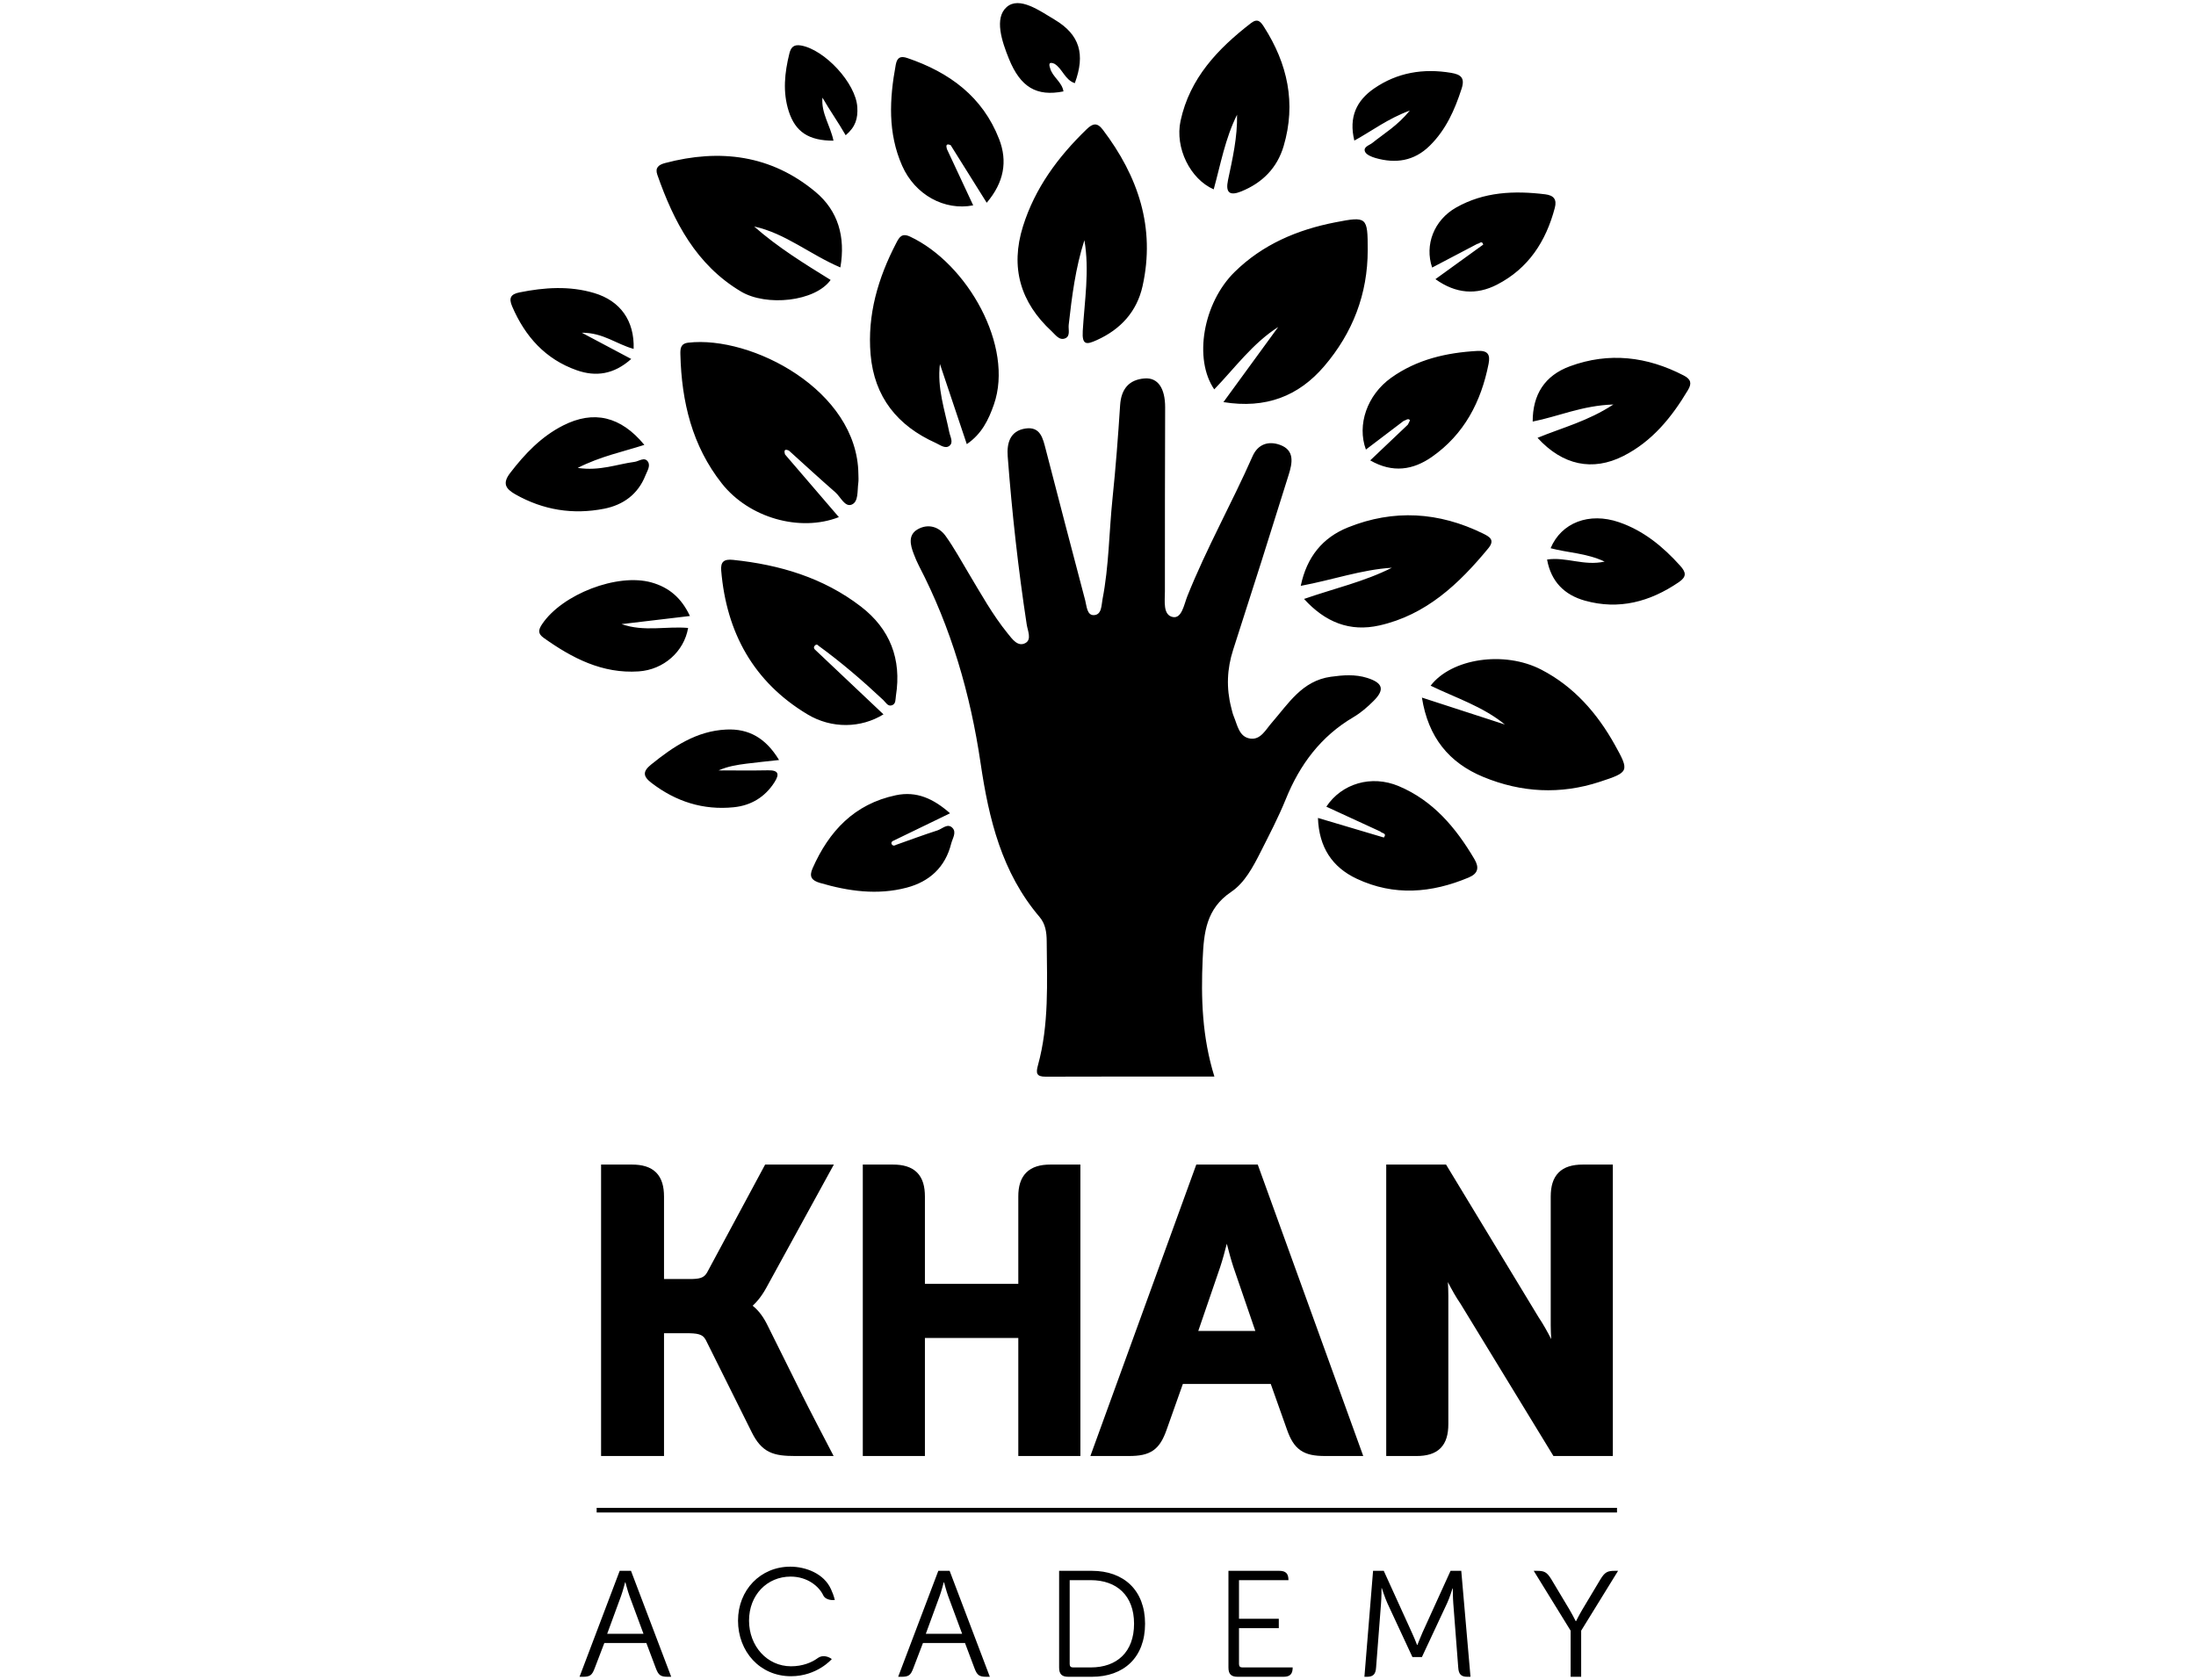 <?xml version="1.0" encoding="UTF-8"?>
<svg xmlns="http://www.w3.org/2000/svg" width="264" height="202" viewBox="0 0 264 202" fill="none">
  <g clip-path="url(#clip0_14165_20361)">
    <path d="M96.473 167.821L95.923 168.085L96.468 167.81L92.184 159.189C91.608 158.058 90.976 157.393 90.483 157.014C90.94 156.594 91.543 155.91 92.123 154.853L100.243 140.035H91.982L84.997 153.027C84.776 153.396 84.568 153.541 84.24 153.661C83.907 153.773 83.427 153.802 82.822 153.799H79.827V143.886C79.827 142.692 79.573 141.695 78.889 140.999C78.198 140.304 77.196 140.035 75.975 140.035H72.261V175.08H79.827V160.313H82.441C83.101 160.313 83.651 160.333 84.028 160.448C84.41 160.571 84.627 160.719 84.851 161.128L90.371 172.213C90.94 173.367 91.584 174.141 92.47 174.578C93.355 175.008 94.351 175.077 95.637 175.08H100.218L99.75 174.181C99.746 174.174 96.936 168.79 96.473 167.82V167.821ZM129.27 140.035H126.272C125.073 140.032 124.072 140.302 123.378 140.994C122.688 141.687 122.413 142.685 122.419 143.885V154.37H111.192V143.885C111.192 142.69 110.942 141.694 110.255 140.997C109.56 140.302 108.56 140.032 107.337 140.035H103.724V175.078H111.192V160.885H122.419V175.077H129.883V140.034H129.269L129.27 140.035ZM147.485 149.555C147.725 150.493 148.011 151.55 148.283 152.371L150.914 160.041H144.054L146.683 152.374C146.959 151.55 147.247 150.493 147.485 149.555ZM151.205 140.035H143.816L131.084 175.078H135.72C136.956 175.078 137.898 174.926 138.661 174.389C139.42 173.847 139.86 173.02 140.252 171.912L142.203 166.41H152.767L154.72 171.91C155.115 173.023 155.57 173.855 156.342 174.391C157.111 174.926 158.062 175.078 159.297 175.078H163.887L151.205 140.035V140.035ZM190.282 140.035C189.058 140.035 188.056 140.304 187.37 140.999C186.68 141.697 186.426 142.693 186.426 143.889V159.368C186.426 159.887 186.451 160.458 186.485 161.022C186.023 160.124 185.494 159.17 184.976 158.409L173.843 140.035H166.65V175.08H170.276C171.488 175.08 172.486 174.827 173.175 174.138C173.867 173.443 174.117 172.446 174.117 171.225V155.795C174.117 155.286 174.097 154.721 174.064 154.166C174.524 155.066 175.056 156.015 175.577 156.764L186.753 175.08H193.894V140.035H190.282Z" fill="#23282E" style="fill:#23282E;fill:color(display-p3 0.137 0.157 0.18);fill-opacity:1;"></path>
    <path d="M77.361 196.461L75.676 191.912C75.458 191.314 75.187 190.263 75.187 190.263H75.151C75.151 190.263 74.879 191.314 74.662 191.912L72.993 196.461H77.361ZM74.499 188.885H75.857L80.692 201.627H80.316C79.41 201.627 79.164 201.445 78.837 200.576L77.705 197.567H72.651L71.501 200.576C71.175 201.445 70.947 201.627 70.039 201.627H69.671L74.499 188.885H74.499ZM98.966 191.822C98.474 190.776 97.086 189.579 95.049 189.579C92.222 189.579 90.048 191.791 90.048 194.872C90.048 197.917 92.204 200.364 95.105 200.364C96.485 200.364 97.591 199.905 98.28 199.398C99.118 198.781 99.998 199.494 99.998 199.494C99.998 199.494 98.24 201.559 95.086 201.559C91.352 201.559 88.724 198.587 88.724 194.872C88.724 191.193 91.424 188.385 95.013 188.385C96.825 188.385 99.06 189.188 99.907 191.11C100.303 191.982 100.353 192.396 100.353 192.396C100.353 192.396 99.295 192.523 98.966 191.822ZM115.668 196.461L113.982 191.912C113.765 191.314 113.493 190.263 113.493 190.263H113.456C113.456 190.263 113.184 191.314 112.966 191.912L111.299 196.461H115.668ZM112.803 188.885H114.163L118.998 201.627H118.622C117.715 201.627 117.469 201.445 117.143 200.576L116.012 197.567H110.956L109.806 200.576C109.48 201.445 109.252 201.627 108.345 201.627H107.976L112.803 188.885ZM131.134 200.502H128.995C128.741 200.502 128.597 200.376 128.597 200.103V190.008H131.134C134.251 190.008 136.335 191.857 136.335 195.246C136.335 198.654 134.269 200.501 131.134 200.501V200.502ZM131.26 188.885H127.326V200.521C127.326 201.299 127.653 201.626 128.432 201.626H131.26C135.102 201.626 137.658 199.305 137.658 195.246C137.658 191.224 135.102 188.885 131.26 188.885V188.885ZM149.35 200.502C149.096 200.502 148.951 200.376 148.951 200.103V195.772H153.736V194.649H148.951V190.008H154.896V189.992C154.896 189.211 154.569 188.885 153.79 188.885H147.682V200.521C147.682 201.299 148.009 201.626 148.788 201.626H154.298C155.076 201.626 155.403 201.299 155.403 200.52V200.502H149.35ZM165.068 188.885H166.354L169.726 196.298C169.953 196.792 170.165 197.294 170.361 197.802H170.396C170.396 197.802 170.723 196.951 171.012 196.298L174.384 188.885H175.671L176.78 201.627H176.414C175.634 201.627 175.362 201.299 175.308 200.521L174.711 192.782C174.655 192.093 174.655 191.005 174.655 191.005H174.619C174.619 191.005 174.274 192.129 173.966 192.782L170.941 199.252H169.799L166.79 192.782C166.5 192.147 166.12 190.97 166.12 190.97H166.084C166.084 190.97 166.084 192.092 166.028 192.782L165.43 200.521C165.376 201.299 165.104 201.627 164.324 201.627H164.028L165.068 188.885ZM188.819 196.081L184.382 188.885H184.758C185.628 188.885 185.954 189.011 186.498 189.9L188.655 193.506C188.93 193.975 189.189 194.453 189.433 194.939H189.47C189.47 194.939 189.85 194.176 190.249 193.506L192.406 189.9C192.95 189.012 193.275 188.885 194.146 188.885H194.523L190.086 196.081V201.626H188.819V196.081Z" fill="black" style="fill:black;fill-opacity:1;"></path>
    <path d="M71.73 181.87H194.393V181.313H71.73V181.87Z" fill="#231F1F" style="fill:#231F1F;fill:color(display-p3 0.137 0.122 0.122);fill-opacity:1;"></path>
    <path d="M145.993 129.453C139.099 129.453 132.396 129.44 125.693 129.466C124.591 129.469 124.523 129.03 124.777 128.109C126.131 123.202 125.868 118.173 125.833 113.163C125.826 112.098 125.679 111.091 124.975 110.262C120.427 104.924 118.874 98.474 117.883 91.751C116.661 83.469 114.351 75.495 110.468 68.028C110.231 67.572 110.035 67.092 109.85 66.611C109.432 65.527 109.138 64.322 110.329 63.643C111.549 62.949 112.859 63.303 113.675 64.441C114.703 65.873 115.55 67.436 116.459 68.952C117.939 71.417 119.331 73.94 121.151 76.179C121.678 76.828 122.357 77.823 123.272 77.325C124.056 76.898 123.547 75.859 123.428 75.079C122.403 68.376 121.659 61.641 121.145 54.882C121.026 53.323 121.401 51.818 123.26 51.53C125.082 51.247 125.376 52.724 125.717 54.03C127.294 60.087 128.854 66.146 130.462 72.194C130.64 72.86 130.666 73.983 131.482 73.967C132.461 73.948 132.4 72.796 132.545 72.047C133.32 68.057 133.326 63.987 133.743 59.958C134.131 56.222 134.416 52.473 134.659 48.724C134.785 46.79 135.711 45.649 137.606 45.505C139.212 45.383 140.076 46.696 140.072 48.995C140.061 56.37 140.025 63.745 140.043 71.12C140.046 72.25 139.772 73.967 141.007 74.198C142.076 74.399 142.344 72.681 142.738 71.693C145.036 65.937 148.08 60.529 150.579 54.866C151.229 53.392 152.493 52.995 153.877 53.493C155.686 54.145 155.353 55.707 154.933 57.057C152.745 64.087 150.519 71.106 148.254 78.113C147.504 80.432 147.412 82.731 148.013 85.074C148.105 85.431 148.178 85.796 148.319 86.134C148.766 87.2 148.957 88.629 150.321 88.813C151.553 88.978 152.157 87.748 152.866 86.935C154.885 84.623 156.527 81.859 159.986 81.379C161.461 81.173 162.918 81.059 164.365 81.516C166.251 82.115 166.5 82.92 165.127 84.286C164.401 85.011 163.602 85.707 162.724 86.224C158.797 88.531 156.264 91.928 154.577 96.093C153.693 98.275 152.595 100.371 151.534 102.476C150.631 104.263 149.616 106.167 148.013 107.243C144.996 109.271 144.726 112.15 144.585 115.279C144.37 120.005 144.514 124.689 145.993 129.453Z" fill="#9A9188" style="fill:#9A9188;fill:color(display-p3 0.604 0.569 0.533);fill-opacity:1;"></path>
    <path d="M94.378 54.648C96.531 57.155 98.683 59.661 100.848 62.183C96.168 64.007 90.062 62.285 86.782 58.14C83.202 53.612 81.94 48.298 81.796 42.645C81.778 41.967 81.788 41.316 82.738 41.206C90.332 40.32 103.075 46.926 103.194 56.99C103.198 57.359 103.233 57.733 103.181 58.095C103.052 59.016 103.226 60.325 102.4 60.672C101.573 61.02 101.064 59.757 100.426 59.2C98.541 57.554 96.7 55.859 94.841 54.181C94.276 53.93 94.248 54.21 94.378 54.648ZM153.666 39.319C150.581 41.29 148.47 44.233 145.975 46.82C143.479 43.183 144.622 36.442 148.423 32.703C151.79 29.391 155.967 27.622 160.537 26.732C164.342 25.991 164.423 26.079 164.425 30.052C164.429 35.36 162.614 40.032 159.198 44.031C156.112 47.643 152.172 49.176 147.079 48.352C149.374 45.203 151.521 42.261 153.666 39.319ZM180.916 87.121C178.26 84.946 175.02 83.922 171.986 82.451C174.501 79.166 180.843 78.219 185.286 80.519C189.22 82.555 192.015 85.763 194.141 89.578C195.911 92.755 195.855 92.853 192.315 94.012C187.583 95.564 182.889 95.308 178.327 93.427C174.207 91.729 171.692 88.662 170.942 83.882L180.916 87.121M130.365 28.883C129.292 32.219 128.863 35.635 128.478 39.059C128.415 39.617 128.702 40.394 128.081 40.673C127.359 40.998 126.886 40.257 126.436 39.842C122.668 36.365 121.433 32.161 122.978 27.227C124.421 22.61 127.201 18.86 130.638 15.538C131.354 14.848 131.887 14.683 132.581 15.598C136.828 21.203 138.924 27.365 137.356 34.408C136.674 37.462 134.729 39.603 131.855 40.896C130.647 41.441 130.064 41.551 130.167 39.792C130.382 36.165 130.994 32.539 130.365 28.883ZM116.227 53.406C115.123 50.11 114.06 46.94 112.997 43.772C112.647 46.66 113.574 49.28 114.12 51.964C114.233 52.523 114.659 53.205 114.131 53.613C113.627 54.004 113.003 53.492 112.491 53.262C107.884 51.195 105.1 47.733 104.661 42.623C104.253 37.848 105.558 33.431 107.739 29.235C108.094 28.552 108.397 27.978 109.4 28.448C116.322 31.691 121.928 41.664 119.482 48.65C118.849 50.46 118.036 52.17 116.227 53.406ZM97.95 78.088C100.676 80.664 103.401 83.239 106.211 85.897C103.515 87.564 99.992 87.654 97.062 85.892C90.592 82.003 87.33 76.069 86.703 68.613C86.613 67.541 87.038 67.208 88.128 67.322C93.726 67.905 98.977 69.462 103.49 72.93C106.998 75.626 108.404 79.255 107.707 83.659C107.64 84.086 107.721 84.638 107.228 84.807C106.727 84.98 106.484 84.452 106.181 84.17C103.705 81.85 101.14 79.639 98.395 77.644C98.281 77.507 98.154 77.473 98.032 77.565C97.843 77.709 97.786 77.884 97.95 78.088M101.028 32.158C97.381 30.606 94.423 28.054 90.663 27.234C93.496 29.732 96.677 31.696 99.857 33.662C97.977 36.281 92.13 36.873 89.082 35.056C83.698 31.847 81.002 26.67 79.02 21.004C78.726 20.163 79.192 19.807 79.949 19.607C86.54 17.86 92.712 18.629 98.04 23.077C100.75 25.339 101.665 28.473 101.028 32.158ZM156.771 72.019C160.434 70.748 164.031 69.937 167.326 68.269C163.657 68.497 160.191 69.74 156.374 70.446C157.103 66.947 159.022 64.639 162.043 63.421C167.536 61.208 172.99 61.55 178.305 64.164C179.108 64.56 179.743 64.936 178.915 65.94C175.385 70.22 171.441 73.948 165.817 75.21C162.286 76.003 159.325 74.834 156.771 72.019ZM148.717 13.796C147.291 16.643 146.743 19.747 145.91 22.769C143.095 21.542 141.224 17.787 141.926 14.526C143.032 9.399 146.407 5.859 150.397 2.776C151.202 2.154 151.563 2.621 151.95 3.227C154.795 7.666 155.836 12.418 154.318 17.562C153.539 20.201 151.757 21.991 149.218 23.018C147.849 23.572 147.304 23.189 147.63 21.654C148.178 19.071 148.771 16.489 148.717 13.796ZM113.833 17.917C114.884 20.17 115.937 22.423 116.996 24.693C113.536 25.368 109.999 23.422 108.458 19.936C106.713 15.993 106.924 11.9 107.687 7.78C107.852 6.893 108.268 6.703 109.082 6.98C114.128 8.693 118.137 11.621 120.118 16.739C121.145 19.393 120.703 21.933 118.622 24.379L114.287 17.454C113.74 17.221 113.715 17.499 113.833 17.917ZM184.841 52.647C187.867 51.402 190.87 50.657 193.959 48.639C190.204 48.758 187.312 50.091 184.257 50.69C184.253 47.46 185.69 45.16 188.742 44.04C193.432 42.316 198.006 42.864 202.417 45.152C203.264 45.59 203.414 46.081 202.936 46.884C200.981 50.165 198.634 53.072 195.152 54.835C191.459 56.704 187.85 55.948 184.841 52.647ZM107.719 101.591C109.379 101.005 111.029 100.389 112.705 99.85C113.286 99.662 113.919 98.945 114.503 99.551C115.026 100.093 114.507 100.818 114.354 101.43C113.646 104.27 111.755 106.011 108.999 106.736C105.483 107.662 102.008 107.171 98.567 106.164C97.547 105.865 97.257 105.388 97.686 104.415C99.662 99.933 102.715 96.678 107.689 95.626C110.207 95.093 112.233 96.05 114.214 97.794L107.29 101.149C107.163 101.261 107.12 101.391 107.203 101.517C107.341 101.728 107.526 101.71 107.719 101.591ZM74.724 75.047C77.446 76.002 80.096 75.276 82.725 75.507C82.241 78.338 79.796 80.531 76.78 80.733C72.409 81.027 68.781 79.138 65.359 76.698C64.675 76.208 64.687 75.776 65.165 75.06C67.576 71.456 74.216 68.883 78.322 70.038C80.415 70.627 81.919 71.884 82.94 74.071L74.724 75.047ZM168.767 50.595C167.251 51.747 165.734 52.897 164.207 54.058C163.114 51.092 164.346 47.492 167.247 45.423C170.337 43.218 173.884 42.403 177.623 42.197C178.866 42.129 179.174 42.636 178.956 43.748C178.056 48.318 176.018 52.227 172.138 54.94C169.899 56.504 167.448 56.922 164.725 55.36C166.3 53.866 167.774 52.465 169.247 51.066C169.342 50.876 169.533 50.552 169.485 50.503C169.248 50.258 169.013 50.556 168.766 50.595M77.463 53.495C74.824 54.345 72.239 54.856 69.447 56.264C72.122 56.661 74.171 55.814 76.279 55.539C76.809 55.471 77.479 54.898 77.891 55.514C78.231 56.025 77.799 56.648 77.585 57.19C76.688 59.452 74.901 60.725 72.629 61.172C68.89 61.907 65.309 61.342 61.952 59.441C60.751 58.759 60.39 58.102 61.331 56.874C63.103 54.56 65.079 52.49 67.698 51.161C71.375 49.297 74.629 50.056 77.463 53.495ZM177.604 29.319C175.793 30.271 173.982 31.223 172.17 32.173C171.246 29.459 172.382 26.472 175.047 24.96C178.397 23.058 182.042 22.907 185.765 23.365C186.774 23.489 187.19 23.963 186.918 24.992C185.857 29.015 183.751 32.279 179.976 34.223C177.485 35.505 175.025 35.327 172.565 33.568L178.314 29.411C178.146 28.846 177.843 29.327 177.604 29.319ZM165.947 99.99C163.781 98.993 161.615 97.996 159.45 96.999C161.3 94.215 164.866 93.143 168.157 94.53C172.294 96.272 175.024 99.533 177.246 103.296C177.848 104.316 177.708 105.037 176.563 105.517C172.092 107.396 167.583 107.771 163.104 105.665C160.149 104.276 158.566 101.876 158.442 98.354L166.367 100.709C166.769 100.153 166.111 100.216 165.947 99.99ZM76.176 41.953C74.123 41.396 72.522 39.998 69.943 40.008L75.884 43.163C73.805 45.029 71.629 45.326 69.342 44.523C65.569 43.197 63.125 40.465 61.569 36.839C61.124 35.8 61.428 35.366 62.463 35.158C65.463 34.555 68.462 34.352 71.433 35.237C74.583 36.176 76.284 38.574 76.176 41.953ZM93.659 91.388C92.157 91.553 90.944 91.672 89.733 91.828C88.601 91.972 87.474 92.154 86.394 92.636C88.372 92.636 90.35 92.667 92.327 92.626C93.589 92.601 93.736 93.071 93.113 94.051C91.966 95.855 90.28 96.859 88.212 97.068C84.535 97.441 81.246 96.389 78.311 94.134C77.284 93.347 77.252 92.761 78.272 91.936C80.94 89.78 83.723 87.898 87.299 87.725C90.038 87.593 92.061 88.759 93.659 91.388M169.491 13.291C166.82 14.28 164.967 15.724 162.817 16.906C162.124 14.076 163.089 12.085 165.187 10.641C167.987 8.71 171.122 8.199 174.463 8.762C175.628 8.959 176.135 9.363 175.712 10.665C174.885 13.218 173.829 15.607 171.88 17.525C170.001 19.375 167.785 19.697 165.354 18.999C164.885 18.863 164.248 18.603 164.098 18.233C163.864 17.652 164.621 17.478 164.99 17.181C166.391 16.05 167.981 15.138 169.491 13.291ZM185.987 67.282C188.292 66.934 190.417 68.087 192.908 67.528C190.685 66.495 188.476 66.474 186.412 65.921C187.695 62.858 191.023 61.554 194.633 62.792C197.583 63.804 199.918 65.724 201.984 68.021C202.699 68.815 202.8 69.339 201.817 70.009C198.358 72.364 194.628 73.371 190.53 72.224C188.102 71.543 186.47 69.965 185.987 67.282ZM126.243 8.193C126.522 9.261 127.674 9.847 127.848 10.991C124.613 11.633 122.678 10.488 121.292 7.072C120.449 4.995 119.502 2.182 121.02 0.849C122.541 -0.485 125.005 1.298 126.803 2.373C129.806 4.171 130.497 6.52 129.213 10C128.008 9.611 127.733 8.243 126.753 7.662C126.128 7.402 126.062 7.68 126.243 8.193ZM100.2 16.917C97.214 16.919 95.617 15.848 94.824 13.388C94.078 11.072 94.325 8.748 94.898 6.433C95.082 5.693 95.417 5.319 96.291 5.469C99.13 5.959 102.899 10 103.065 12.895C103.141 14.239 102.865 15.248 101.667 16.263C100.733 14.64 99.775 13.309 98.873 11.739C98.703 13.613 99.819 15.082 100.2 16.917Z" fill="#9EB63A" style="fill:#9EB63A;fill:color(display-p3 0.62 0.714 0.228);fill-opacity:1;"></path>
  </g>
  <defs>
    <clipPath id="clip0_14165_20361">
      <rect width="264" height="202" fill="white" style="fill:white;fill-opacity:1;"></rect>
    </clipPath>
  </defs>
</svg>
